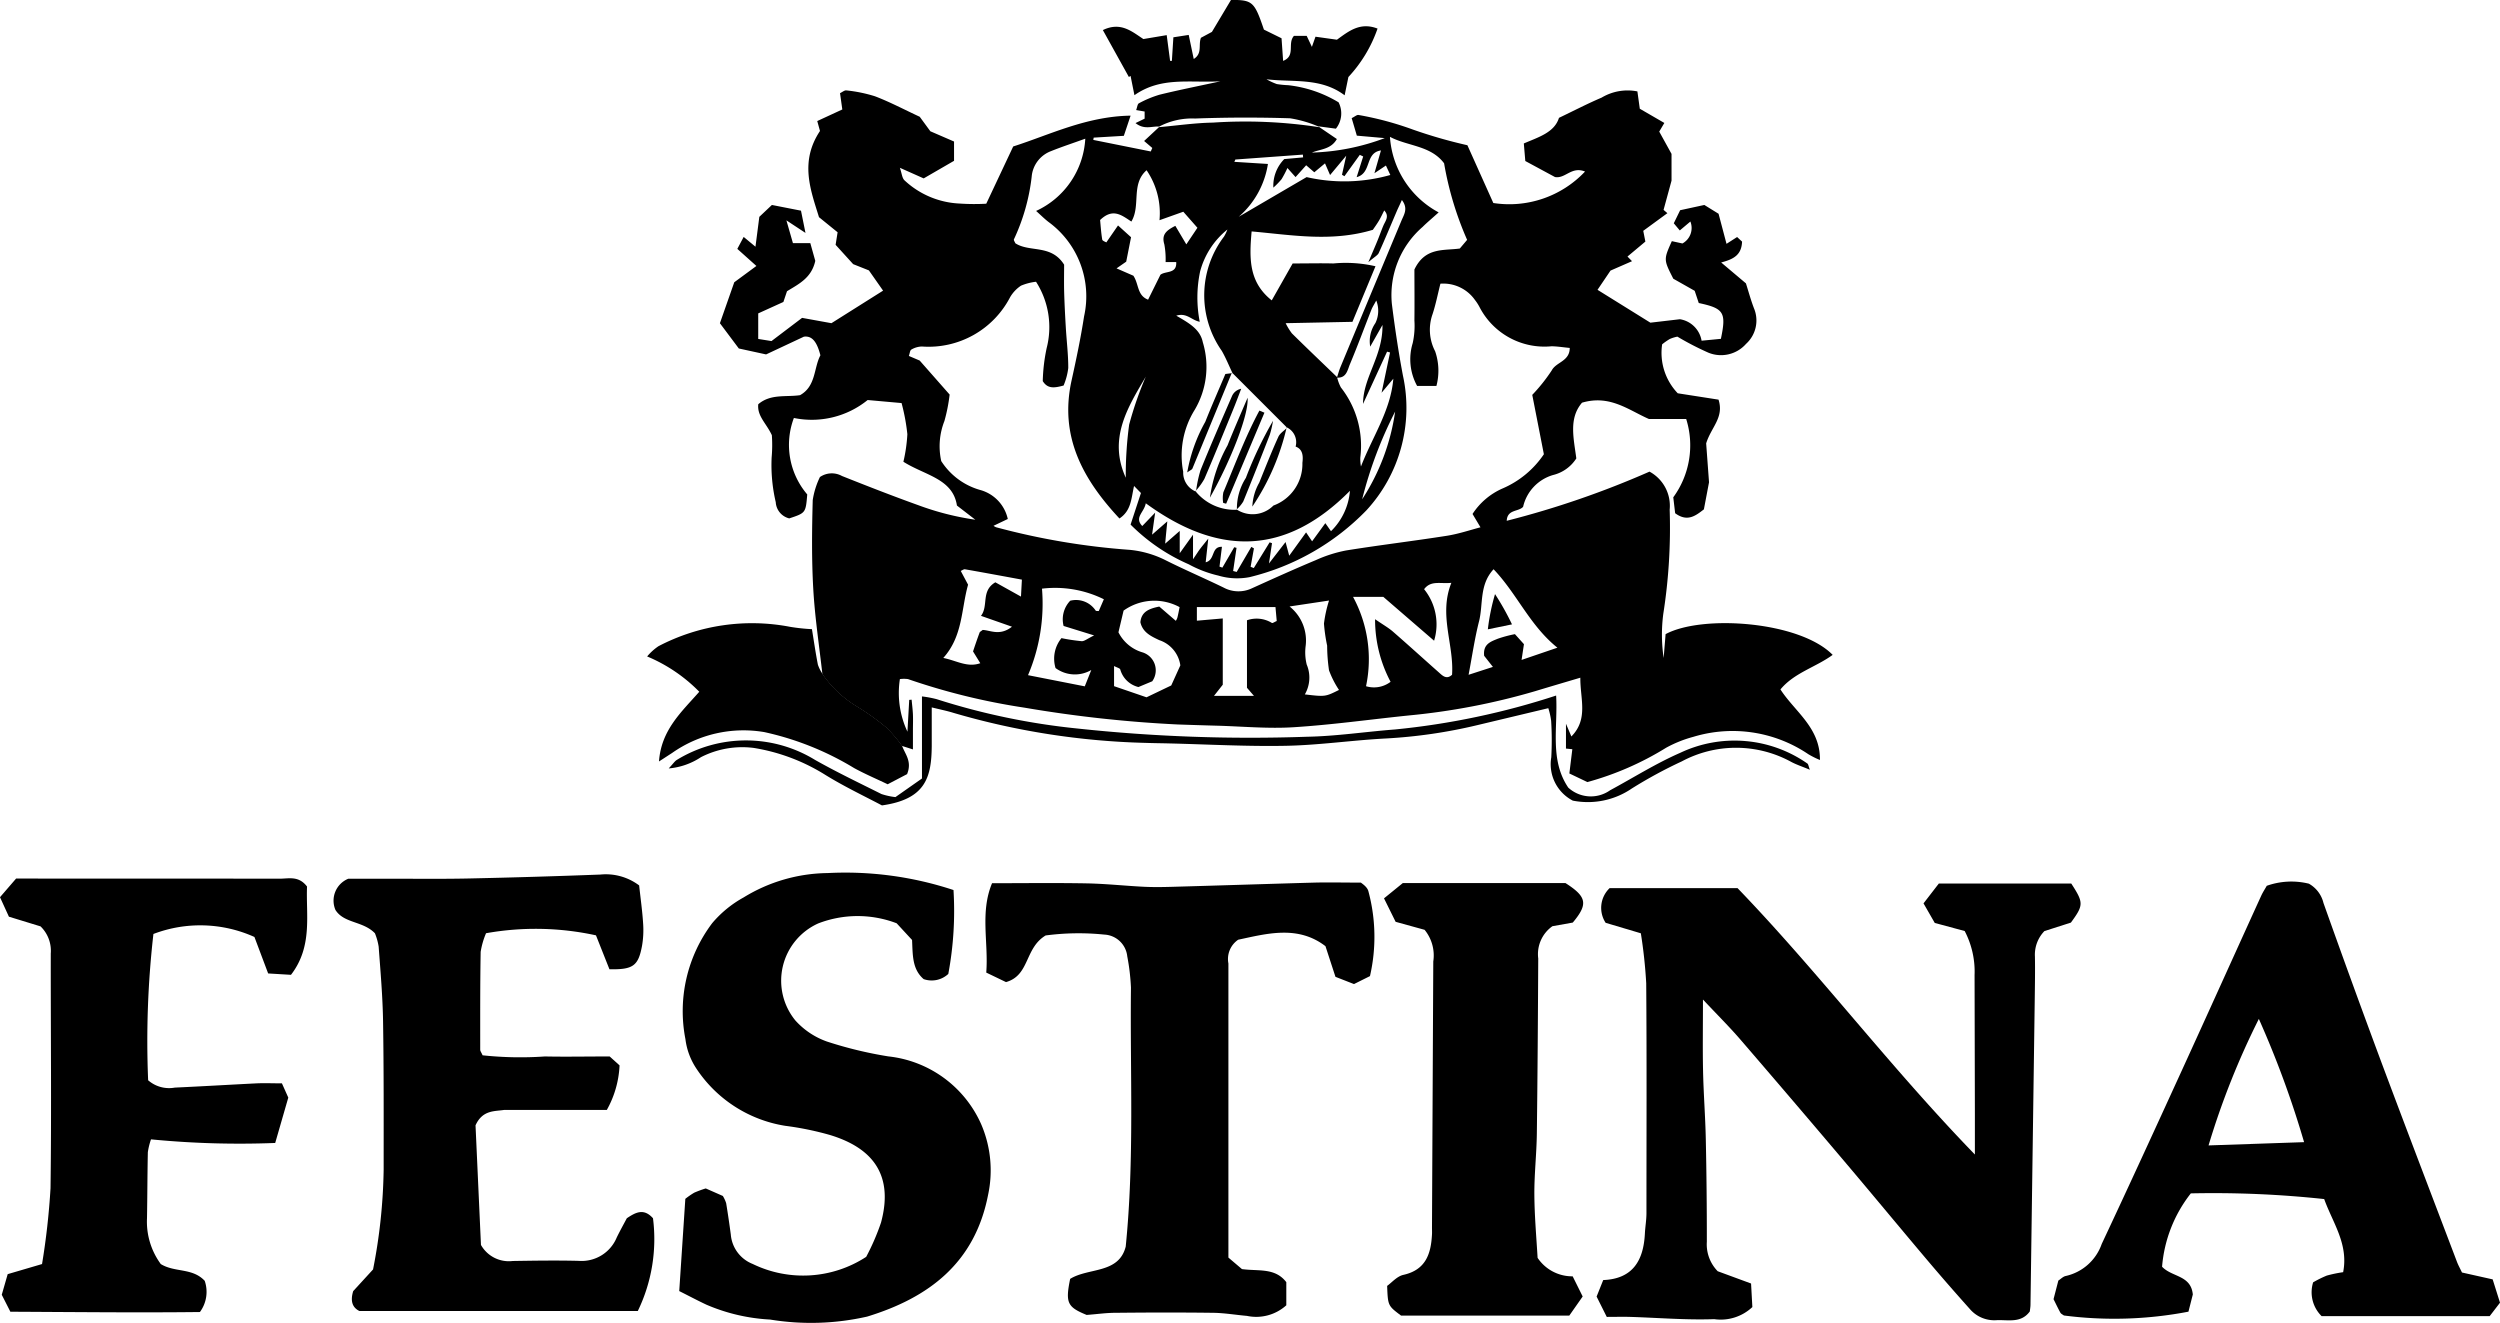 <svg xmlns="http://www.w3.org/2000/svg" width="117.911" height="62.381" viewBox="0 0 117.911 62.381"><g transform="translate(-1781 -1014)"><path d="M186,21.449l.865.588c-.279.493-.774.471-1.178.639a10.55,10.55,0,0,0,3.437-.682l-1.317-.116-.243-.826c.147-.071.247-.166.324-.149a15.02,15.02,0,0,1,2.57.69,23.172,23.172,0,0,0,2.564.737l1.223,2.725a4.913,4.913,0,0,0,4.325-1.484c-.635-.262-.929.348-1.417.259l-1.4-.756q-.029-.341-.07-.828c.694-.3,1.442-.515,1.658-1.208.736-.352,1.363-.679,2.012-.954a2.384,2.384,0,0,1,1.687-.293l.113.817,1.158.671-.241.408.58,1.051V24l-.376,1.379.181.155-1.139.833.1.507-.844.706.214.219-1.014.443-.613.907,2.493,1.55,1.394-.163a1.233,1.233,0,0,1,1.021,1.013l.911-.088c.263-1.251.14-1.436-1.044-1.689l-.192-.576-1.009-.571c-.458-.9-.458-.9-.069-1.771l.5.109a.831.831,0,0,0,.375-1.035l-.5.421-.283-.338.3-.616,1.141-.248.671.415.375,1.418.5-.321.234.217c-.026.624-.388.828-.986.983l1.168.986c.118.37.229.784.382,1.182a1.49,1.49,0,0,1-.378,1.673,1.574,1.574,0,0,1-1.775.414,13.652,13.652,0,0,1-1.462-.757,1.71,1.71,0,0,0-.357.111,2.9,2.9,0,0,0-.362.252,2.758,2.758,0,0,0,.736,2.309l1.923.3c.272.845-.35,1.3-.583,2.063.034.462.081,1.1.135,1.834l-.242,1.277c-.387.3-.778.611-1.356.182l-.088-.75a4.152,4.152,0,0,0,.609-3.694h-1.759c-.955-.417-1.839-1.158-3.154-.768-.638.741-.389,1.691-.269,2.627a1.805,1.805,0,0,1-1.094.783,2.029,2.029,0,0,0-1.415,1.5c-.217.244-.747.111-.773.66a43.039,43.039,0,0,0,6.734-2.319,1.832,1.832,0,0,1,.951,1.792,26.2,26.2,0,0,1-.3,4.91,7.571,7.571,0,0,0,.016,2.087c.031-.385.063-.77.092-1.124,1.724-.931,6.323-.611,7.88.978-.8.583-1.817.845-2.463,1.63.683,1.057,1.88,1.8,1.863,3.328a4.084,4.084,0,0,1-.546-.272,6.375,6.375,0,0,0-5.432-.819,5.773,5.773,0,0,0-1.276.512,14.128,14.128,0,0,1-3.715,1.62l-.85-.406c.048-.39.093-.759.14-1.144l-.3-.03V49.615l.255.6c.814-.822.41-1.786.423-2.772-.729.217-1.436.424-2.14.638a31.77,31.77,0,0,1-5.97,1.145c-1.807.186-3.61.441-5.422.554-1.207.076-2.427-.042-3.641-.074q-.913-.025-1.825-.057a60.075,60.075,0,0,1-7.223-.793,30.931,30.931,0,0,1-5.49-1.347,1.427,1.427,0,0,0-.382,0,4.3,4.3,0,0,0,.356,2.481q.042-.748.084-1.5l.113-.01c.021.232.052.464.062.7.01.25,0,.5,0,.752,0,.282,0,.564,0,.894l-.523-.167a6.408,6.408,0,0,0-.736-.863,11.817,11.817,0,0,0-1.443-1.025,5.276,5.276,0,0,1-1.568-1.491c-.149-1.342-.355-2.681-.431-4.027-.079-1.392-.063-2.792-.025-4.186a3.818,3.818,0,0,1,.339-1.087.986.986,0,0,1,1.038-.051c1.191.474,2.385.941,3.591,1.374a13.036,13.036,0,0,0,2.7.689l-.867-.669c-.192-1.272-1.509-1.42-2.525-2.065a7.339,7.339,0,0,0,.187-1.3,9.471,9.471,0,0,0-.273-1.468l-1.6-.143a4.183,4.183,0,0,1-3.479.846,3.6,3.6,0,0,0,.63,3.607c-.072.872-.072.872-.849,1.13a.835.835,0,0,1-.636-.764,7.681,7.681,0,0,1-.194-2.11,6.62,6.62,0,0,0,.01-1.051c-.262-.565-.7-.9-.641-1.459.582-.5,1.3-.33,1.971-.428.756-.422.642-1.283.96-1.881-.142-.547-.348-.939-.78-.877l-1.782.836-1.286-.28-.892-1.192.677-1.931,1.044-.769-.9-.806.3-.564.556.462c.059-.454.107-.824.182-1.409l.593-.56,1.372.269.212,1.05-.9-.593.308,1.075h.82l.234.836c-.179.812-.784,1.092-1.334,1.432l-.17.506-1.187.539v1.205l.626.1,1.443-1.094,1.384.251,2.436-1.535-.669-.955-.742-.295-.828-.911.094-.592-.878-.712c-.392-1.273-.921-2.607.047-4.065l-.129-.469,1.182-.546-.108-.769c.113-.052.213-.143.3-.13a6.815,6.815,0,0,1,1.346.276c.7.266,1.358.616,2.114.968l.5.683,1.118.484v.91l-1.432.829-1.122-.5c.091.264.1.47.211.586a4.07,4.07,0,0,0,2.6,1.1,10.255,10.255,0,0,0,1.262.008l1.271-2.7c1.722-.549,3.442-1.418,5.537-1.454l-.319.952-1.422.085-.019.108,2.711.545.072-.165-.386-.329.721-.671-.022.019c.848-.075,1.695-.2,2.544-.215a22.934,22.934,0,0,1,5.009.215Zm.877,11.824a1.95,1.95,0,0,0,.179.482,4.452,4.452,0,0,1,.915,3.307,1.937,1.937,0,0,0,.031.421c.534-1.392,1.4-2.628,1.527-4.143l-.555.664.4-1.9-.141-.038L188.1,34.53c0-1.258.94-2.248.917-3.724l-.579,1.023a1.5,1.5,0,0,1,.246-1.113,1.333,1.333,0,0,0,.04-1.063c-.1.187-.179.306-.23.435-.338.858-.656,1.724-1.014,2.574-.113.269-.163.66-.611.628.055-.168.1-.34.167-.5q1.432-3.449,2.872-6.895c.125-.3.331-.58.024-.982-.1.227-.179.382-.246.539-.28.654-.551,1.312-.845,1.959-.051.113-.2.183-.491.436.216-.51.329-.768.435-1.028.094-.23.175-.465.272-.694s.3-.444.043-.72c-.087.17-.16.332-.251.484-.107.179-.231.348-.286.43-1.95.586-3.82.243-5.718.076-.112,1.27-.142,2.387.949,3.252l.986-1.741c.706,0,1.314-.017,1.921,0a6.191,6.191,0,0,1,1.986.132L187.6,30.659l-3.15.064a2.939,2.939,0,0,0,.294.48c.708.7,1.425,1.381,2.139,2.07m-6.662,5.394-.023-.02a2.359,2.359,0,0,0,1.955.875l-.018-.015a1.378,1.378,0,0,0,1.738-.183,2.084,2.084,0,0,0,1.367-2.01c.027-.231.065-.633-.32-.771a.777.777,0,0,0-.421-.908l.018.016-2.6-2.6.024.023c-.165-.348-.31-.707-.5-1.041a4.57,4.57,0,0,1,.1-5.392,1.945,1.945,0,0,0,.162-.336,3.773,3.773,0,0,0-1.289,1.985,5.97,5.97,0,0,0-.016,2.366c-.389-.072-.609-.441-1.107-.287.6.347,1.128.641,1.251,1.251a3.986,3.986,0,0,1-.383,3.192,4.069,4.069,0,0,0-.541,2.918.963.963,0,0,0,.6.936M191.663,25.5c-.332.3-.551.48-.752.681a4.256,4.256,0,0,0-1.45,3.645c.142,1.128.31,2.255.521,3.371a7.126,7.126,0,0,1-1.728,6.358,11.432,11.432,0,0,1-5.508,3.146,3.1,3.1,0,0,1-1.471-.074,5.492,5.492,0,0,1-1.394-.531,8.888,8.888,0,0,1-2.745-1.874l.489-1.489L177.3,38.4c-.137.605-.13,1.161-.689,1.534-1.731-1.854-2.837-3.87-2.26-6.5.221-1,.434-2.013.591-3.029a4.341,4.341,0,0,0-1.669-4.451c-.191-.145-.361-.318-.593-.525A3.993,3.993,0,0,0,175,22.021c-.626.226-1.128.39-1.616.587a1.414,1.414,0,0,0-.913,1.212,9.474,9.474,0,0,1-.836,2.946c-.021.041.043.126.067.188.68.441,1.69.037,2.3,1.01,0,.32-.01.781,0,1.243.016.571.045,1.142.079,1.712.037.64.118,1.279.116,1.919a3.094,3.094,0,0,1-.22.825c-.442.12-.752.162-.983-.209a8.441,8.441,0,0,1,.183-1.552,3.964,3.964,0,0,0-.5-3.133,2.572,2.572,0,0,0-.71.185,1.658,1.658,0,0,0-.511.54,4.332,4.332,0,0,1-4.16,2.329,1.015,1.015,0,0,0-.5.145c-.065.034-.072.178-.117.3l.51.217,1.413,1.605a8.056,8.056,0,0,1-.247,1.25,3.243,3.243,0,0,0-.149,1.886A3.217,3.217,0,0,0,170.08,38.6a1.824,1.824,0,0,1,1.265,1.358l-.673.321a.566.566,0,0,0,.123.069,33.421,33.421,0,0,0,6.3,1.065,4.771,4.771,0,0,1,1.626.457c.923.465,1.875.872,2.805,1.324a1.48,1.48,0,0,0,1.338.03c1.005-.455,2.011-.91,3.029-1.335a6.347,6.347,0,0,1,1.408-.447c1.58-.254,3.17-.444,4.75-.692.554-.087,1.092-.27,1.588-.4l-.375-.629a3.238,3.238,0,0,1,1.41-1.2,4.476,4.476,0,0,0,1.955-1.617l-.548-2.8A8.143,8.143,0,0,0,197,32.95c.21-.4.847-.424.849-1.06-.308-.029-.583-.075-.858-.078a3.447,3.447,0,0,1-3.381-1.819,2.229,2.229,0,0,0-.229-.361,1.826,1.826,0,0,0-1.632-.772c-.123.484-.217.968-.369,1.433a2.2,2.2,0,0,0,.12,1.754,2.808,2.808,0,0,1,.061,1.634h-.911a2.609,2.609,0,0,1-.208-2.017,3.752,3.752,0,0,0,.081-1.065c.01-.857,0-1.714,0-2.407.506-1.065,1.383-.883,2.141-.991l.345-.408a15.4,15.4,0,0,1-1.086-3.611c-.63-.843-1.71-.8-2.554-1.248a4.373,4.373,0,0,0,2.3,3.565m-12.046-.033-1.123.4a3.593,3.593,0,0,0-.609-2.357c-.749.656-.265,1.668-.718,2.421-.463-.305-.876-.65-1.474-.073.024.249.045.588.1.921.01.064.151.107.193.135l.552-.8.614.555-.228,1.153-.456.317.794.346c.266.4.17.929.694,1.13l.582-1.175c.251-.194.782-.031.744-.6h-.5a3.86,3.86,0,0,0-.06-.834c-.137-.453.08-.652.519-.873l.518.873.524-.782-.668-.759m12.677,21.843c.1-1.429-.64-2.825-.032-4.338-.521.056-.963-.129-1.286.3a2.64,2.64,0,0,1,.471,2.43l-2.393-2.067h-1.429a6.165,6.165,0,0,1,.612,4.213,1.292,1.292,0,0,0,1.158-.208,6.245,6.245,0,0,1-.731-2.952c.387.265.625.4.825.57.729.634,1.443,1.284,2.166,1.924.185.164.371.372.639.126m1.514-.9c-.059-.554.323-.667.644-.8a5.919,5.919,0,0,1,.808-.216l.425.473-.112.743,1.69-.577c-1.306-1.05-1.905-2.544-3.01-3.7-.684.738-.482,1.657-.686,2.456s-.32,1.614-.493,2.522l1.147-.372-.414-.525m-14.943-6.335c-.039.395-.064.639-.1,1.047l.686-.6v1.052l.627-.875v1.159c.2-.292.264-.4.336-.492.086-.115.178-.224.384-.482L180.678,42c.462-.111.246-.745.767-.73-.043.347-.079.641-.115.934l.136.048.558-.962.109.029-.16,1.092.167.044.691-1.182.123.072-.157.868.15.059.747-1.213.112.04-.143.957.782-1.011.173.645.795-1.1.284.421.624-.856.267.379a3,3,0,0,0,.894-1.905c-3.068,3.1-6.249,3.055-9.629.588-.074.43-.557.666-.165,1.072l.607-.631-.145,1.039.711-.621m-2.985,3.668a5.188,5.188,0,0,0-2.918-.5,8.613,8.613,0,0,1-.659,4.08l2.677.527.307-.771a1.535,1.535,0,0,1-1.686-.092,1.529,1.529,0,0,1,.28-1.411,8.685,8.685,0,0,0,.953.144c.128.006.262-.115.587-.272l-1.44-.446a1.267,1.267,0,0,1,.312-1.19,1.11,1.11,0,0,1,1.2.464c.018.028.1.017.146.024l.241-.557m.689,1.56a1.851,1.851,0,0,0,1.125.942.887.887,0,0,1,.467,1.367l-.651.271a1.178,1.178,0,0,1-.857-.83c-.02-.06-.148-.085-.292-.161v.95l1.531.525,1.166-.559.429-.947a1.468,1.468,0,0,0-.992-1.189c-.385-.182-.784-.364-.892-.846.047-.49.393-.638.891-.739l.78.673a.6.6,0,0,0,.072-.146c.042-.165.072-.334.106-.5a2.493,2.493,0,0,0-2.642.164l-.242,1.022m4.5,3h1.892l-.33-.382V44.735a1.371,1.371,0,0,1,1.175.126c.033.02.116-.044.228-.091-.019-.215-.04-.446-.059-.657h-3.707v.642l1.221-.107v3.126l-.42.534M169.707,46.2c.1-.3.2-.595.311-.892.01-.029.053-.046.143-.117.354.01.808.3,1.381-.153l-1.462-.512c.367-.474-.013-1.175.678-1.582l1.209.674c.017-.311.029-.538.043-.8-.94-.173-1.811-.335-2.684-.488-.058-.01-.128.049-.2.077l.346.65c-.328,1.161-.243,2.425-1.169,3.455.633.126,1.131.463,1.745.248l-.342-.556m12.378-23.21-.054.119,1.584.1a4.138,4.138,0,0,1-1.376,2.49l3.2-1.87a7.958,7.958,0,0,0,3.949-.1l-.208-.446-.542.363.308-1.075c-.77.115-.422,1.07-1.147,1.261l.309-.976-.16-.076-.725,1.007-.115-.068.2-.9-.762.913-.239-.551-.505.421-.384-.332-.5.559-.383-.429a5.333,5.333,0,0,1-.276.526,3.766,3.766,0,0,1-.388.4,1.793,1.793,0,0,1,.515-1.347l.888-.08-.01-.131-3.175.231m2.546,21.081a2.051,2.051,0,0,1,.755,1.894,2.4,2.4,0,0,0,.054.845,1.58,1.58,0,0,1-.088,1.408c.962.113.962.113,1.611-.21a4.5,4.5,0,0,1-.471-.925,8.323,8.323,0,0,1-.088-1.164,7.962,7.962,0,0,1-.15-1.04,6.062,6.062,0,0,1,.239-1.088l-1.863.28m3.425-5.055a10.218,10.218,0,0,0,1.556-4.137,19.433,19.433,0,0,0-1.556,4.137m-10.2-5.791c-.847,1.445-1.79,2.917-.949,4.773a17.95,17.95,0,0,1,.159-2.5,16.632,16.632,0,0,1,.79-2.275" transform="translate(1657.187 998.52)"/><path d="M351.816,195.893l-1.656-.493a1.288,1.288,0,0,1,.187-1.635h6.035c3.826,3.971,7.185,8.431,11.193,12.563,0-.77,0-1.339,0-1.908q-.007-3.276-.015-6.552a4.123,4.123,0,0,0-.466-2.081l-1.411-.381-.53-.923.722-.936h6.246c.588.907.588,1.016-.017,1.843l-1.249.4a1.6,1.6,0,0,0-.448,1.2c.012.68,0,1.361-.009,2.041q-.1,7.189-.2,14.378c0,.106-.021.212-.032.32-.415.569-1.022.386-1.574.413a1.517,1.517,0,0,1-1.246-.518q-1.037-1.157-2.041-2.344c-1.36-1.61-2.7-3.235-4.065-4.843q-2.355-2.781-4.734-5.542c-.511-.591-1.067-1.143-1.756-1.876,0,1.275-.018,2.329.005,3.383.023,1.07.107,2.138.129,3.207q.051,2.416.049,4.833a1.813,1.813,0,0,0,.513,1.391l1.573.579c.023.423.043.774.061,1.111a2.177,2.177,0,0,1-1.8.57c-1.315.047-2.636-.065-3.954-.106-.354-.011-.708,0-1.113,0l-.479-.959.312-.779c1.4-.056,1.9-.928,1.965-2.188.016-.32.073-.639.074-.959,0-3.616.017-7.233-.011-10.849a23.11,23.11,0,0,0-.253-2.355" transform="translate(1506.569 862.124)"/><path d="M469.138,211.564l1.438.322.346,1.1-.486.633h-7.928a1.58,1.58,0,0,1-.4-1.593,5.266,5.266,0,0,1,.642-.318,6.172,6.172,0,0,1,.774-.161c.262-1.331-.5-2.343-.894-3.449a49.035,49.035,0,0,0-6.29-.268,6.429,6.429,0,0,0-1.356,3.459c.471.5,1.36.389,1.45,1.309l-.206.811a18.471,18.471,0,0,1-5.875.18c-.056-.043-.133-.075-.165-.132-.119-.215-.223-.439-.323-.638l.227-.877c.116-.074.227-.195.355-.217a2.335,2.335,0,0,0,1.69-1.509c1.273-2.71,2.521-5.433,3.766-8.156,1.259-2.752,2.5-5.511,3.756-8.266.073-.16.171-.308.263-.471a3.466,3.466,0,0,1,1.985-.1,1.425,1.425,0,0,1,.689.91q1.323,3.724,2.7,7.428c1.183,3.168,2.392,6.327,3.593,9.489.062.165.15.32.239.511m-9.58-11.958a36.907,36.907,0,0,0-2.372,5.965l4.506-.154a45.9,45.9,0,0,0-2.133-5.811" transform="translate(1427.989 862.455)"/><path d="M87.531,192.029c.072.663.153,1.227.188,1.8a4.389,4.389,0,0,1-.052,1.066c-.177.948-.427,1.12-1.536,1.1l-.635-1.6a13.332,13.332,0,0,0-5.185-.1,3.763,3.763,0,0,0-.254.878c-.026,1.539-.021,3.079-.021,4.618,0,.064.053.127.112.262a16.772,16.772,0,0,0,2.938.054c1,.021,2,0,3.055,0l.467.421a4.723,4.723,0,0,1-.6,2.1H81.172c-.45.073-1.024-.007-1.357.727l.256,5.641a1.509,1.509,0,0,0,1.5.758c1.039-.017,2.079-.033,3.117-.006a1.793,1.793,0,0,0,1.79-1.11c.157-.319.33-.631.473-.9.422-.283.8-.483,1.234,0a7.774,7.774,0,0,1-.716,4.374H74.336c-.329-.163-.435-.469-.29-.938l.936-1.022a26.109,26.109,0,0,0,.5-4.716c0-2.328.009-4.656-.028-6.984-.019-1.176-.121-2.352-.208-3.526a2.855,2.855,0,0,0-.176-.629c-.569-.586-1.456-.458-1.862-1.1a1.117,1.117,0,0,1,.608-1.473H75.73c1.254,0,2.509.016,3.762-.011q3.106-.067,6.21-.185a2.613,2.613,0,0,1,1.828.511" transform="translate(1723.613 863.72)"/><path d="M148.793,210.948l.287-4.348a3.725,3.725,0,0,1,.42-.29,4.87,4.87,0,0,1,.544-.2l.806.355a1.611,1.611,0,0,1,.156.34c.081.492.153.985.219,1.479a1.633,1.633,0,0,0,1.028,1.386,5.444,5.444,0,0,0,5.357-.333,10.85,10.85,0,0,0,.7-1.618c.662-2.449-.629-3.593-2.419-4.133a14.266,14.266,0,0,0-2.089-.428,6.192,6.192,0,0,1-4.2-2.7,3.217,3.217,0,0,1-.517-1.387,6.892,6.892,0,0,1,1.265-5.476,5.259,5.259,0,0,1,1.481-1.211,7.71,7.71,0,0,1,3.953-1.148,16.253,16.253,0,0,1,5.944.8,16.181,16.181,0,0,1-.245,3.957,1.149,1.149,0,0,1-1.163.244c-.545-.471-.511-1.132-.546-1.846l-.727-.787a5.154,5.154,0,0,0-3.7.007,2.962,2.962,0,0,0-1.075,4.579,3.631,3.631,0,0,0,1.488.992,18.971,18.971,0,0,0,2.894.7,5.427,5.427,0,0,1,4.377,3.193,5.5,5.5,0,0,1,.327,3.345c-.625,3.205-2.791,4.842-5.7,5.734a11.952,11.952,0,0,1-4.581.14,8.753,8.753,0,0,1-3-.7c-.413-.194-.816-.408-1.284-.643" transform="translate(1664.243 863.942)"/><path d="M7.568,210.584c.666.421,1.5.172,2.087.8a1.6,1.6,0,0,1-.226,1.472c-2.931.035-5.928,0-8.94-.014l-.406-.8.28-.973,1.62-.476a34.641,34.641,0,0,0,.4-3.575c.049-3.689.007-7.379.011-11.068a1.6,1.6,0,0,0-.482-1.283L.42,194.21,0,193.291l.759-.879H1.6q5.806,0,11.612.005c.411,0,.874-.146,1.269.371-.056,1.341.275,2.825-.757,4.164l-1.077-.065L12,195.167a6.209,6.209,0,0,0-4.764-.142,44.465,44.465,0,0,0-.249,6.9,1.5,1.5,0,0,0,1.259.346c1.284-.059,2.567-.136,3.851-.2.389-.018.779,0,1.2,0l.3.672-.617,2.139a42.927,42.927,0,0,1-5.858-.17,3.271,3.271,0,0,0-.149.606c-.022,1.038-.021,2.077-.04,3.116a3.375,3.375,0,0,0,.643,2.149" transform="translate(1781 863.025)"/><path d="M234,197.734l-.758.378-.874-.342-.471-1.445c-1.3-1-2.762-.593-4.116-.305a1.1,1.1,0,0,0-.462,1.12c0,4.548,0,9.1,0,13.872l.639.543c.784.108,1.561-.076,2.092.617v1.09a2.115,2.115,0,0,1-1.856.5c-.53-.046-1.059-.138-1.589-.145-1.541-.02-3.081-.016-4.622,0-.425,0-.85.063-1.35.1-.909-.372-1.009-.568-.778-1.7.867-.54,2.294-.231,2.621-1.524.415-4.133.2-8.176.247-12.215a10.25,10.25,0,0,0-.175-1.477,1.144,1.144,0,0,0-1.086-1.023,11.885,11.885,0,0,0-2.762.041c-1,.6-.743,1.879-1.87,2.2l-.932-.449c.113-1.416-.3-2.84.274-4.215,1.543,0,3.009-.02,4.474.008.89.017,1.779.114,2.669.159.429.022.86.017,1.289.005,2.251-.063,4.5-.137,6.754-.2.678-.018,1.356,0,2.212,0,.032.034.285.184.347.391a8.276,8.276,0,0,1,.08,4.014" transform="translate(1611.618 862.301)"/><path d="M310.434,211.136a1.964,1.964,0,0,0,1.653.87l.472.951-.63.9h-7.937c-.619-.465-.619-.465-.655-1.4.213-.151.464-.453.767-.52,1.058-.236,1.3-.993,1.348-1.906.006-.107,0-.214,0-.322q.03-6.277.061-12.554a1.907,1.907,0,0,0-.41-1.492l-1.366-.377-.548-1.107.887-.721h7.671c1.008.646,1.078.988.346,1.863l-.961.172a1.612,1.612,0,0,0-.669,1.522c-.014,2.754-.031,5.508-.066,8.262-.012.961-.124,1.922-.117,2.882.008,1.03.1,2.059.153,2.973" transform="translate(1543.087 862.191)"/><path d="M150.038,138.849a5.282,5.282,0,0,0,1.568,1.491,11.815,11.815,0,0,1,1.443,1.025,6.4,6.4,0,0,1,.736.863c.135.393.484.734.237,1.34l-.916.479c-.5-.242-1.055-.476-1.576-.761a13.866,13.866,0,0,0-4.242-1.7,5.855,5.855,0,0,0-4.35.985c-.17.109-.338.221-.617.4.105-1.483,1.052-2.324,1.9-3.288a7.481,7.481,0,0,0-2.459-1.665,2.585,2.585,0,0,1,.532-.482,9.516,9.516,0,0,1,6.217-.914,8.972,8.972,0,0,0,1.024.109c.093.572.173,1.128.281,1.678a1.776,1.776,0,0,0,.221.435" transform="translate(1669.76 906.943)"/><path d="M244.268,5.97c-.343-.03-.707.169-1.125-.165l.43-.209V5.26l-.4-.069c.052-.137.062-.285.129-.318a4.943,4.943,0,0,1,.973-.406c.881-.217,1.771-.393,2.869-.631-1.484.076-2.8-.225-4.052.654l-.182-.909-.08.05-1.227-2.212c.842-.407,1.369.068,1.911.423l1.1-.185.16,1.213h.084c.022-.347.045-.695.071-1.111l.723-.112.237,1.135c.419-.26.208-.663.34-1l.518-.278.9-1.508c1.017,0,1.105.083,1.552,1.4l.831.409c.025.346.049.7.075,1.067.606-.239.188-.82.511-1.181h.6l.246.52.169-.48,1.012.142c.552-.4,1.092-.844,1.915-.525a6.429,6.429,0,0,1-1.375,2.285l-.177.862c-1.123-.849-2.433-.606-3.686-.756a3,3,0,0,0,.487.226,4.449,4.449,0,0,0,.533.053,5.842,5.842,0,0,1,2.381.809,1.152,1.152,0,0,1-.127,1.242l-.821-.11.023.02a5.58,5.58,0,0,0-1.366-.4q-2.238-.071-4.48.011a3.334,3.334,0,0,0-1.708.388Z" transform="translate(1591.413 1014)"/><path d="M146.512,155.789c.209-.22.281-.34.386-.4a6.241,6.241,0,0,1,6.511.006c1.022.577,2.083,1.085,3.133,1.61a3.253,3.253,0,0,0,.657.144l1.252-.878V152.4a5.24,5.24,0,0,1,.684.127,32.483,32.483,0,0,0,6.667,1.389,76.373,76.373,0,0,0,10.812.386c1.384-.025,2.763-.238,4.147-.343a35.558,35.558,0,0,0,7.6-1.6c.089,1.512-.316,3.024.571,4.341a1.573,1.573,0,0,0,1.974.127c1.1-.594,2.165-1.267,3.307-1.766a5.989,5.989,0,0,1,6,.506c.043.029.048.116.115.292-.354-.149-.647-.242-.911-.388a5.421,5.421,0,0,0-5.131-.006,21.6,21.6,0,0,0-2.354,1.277,3.671,3.671,0,0,1-2.785.573,1.935,1.935,0,0,1-1.015-2.042,14.762,14.762,0,0,0-.006-1.718,3.29,3.29,0,0,0-.134-.6l-3.35.8a24.163,24.163,0,0,1-4.328.63c-1.565.082-3.124.313-4.688.344-1.856.037-3.714-.069-5.572-.113-.358-.009-.717-.012-1.074-.025a35.223,35.223,0,0,1-9.053-1.418c-.3-.093-.618-.156-1.015-.255,0,.346,0,.662,0,.978,0,.287,0,.573,0,.86-.015,1.475-.3,2.494-2.348,2.785-.8-.424-1.762-.879-2.665-1.436a9.093,9.093,0,0,0-3.377-1.275,4.277,4.277,0,0,0-2.494.435,3.251,3.251,0,0,1-1.515.531" transform="translate(1666.033 894.446)"/><path d="M262.183,81.625q-.929,2.263-1.862,4.524c-.023.055-.109.085-.245.184a7.515,7.515,0,0,1,.852-2.389c.3-.757.63-1.5.947-2.254l.331-.042Z" transform="translate(1576.919 949.949)"/><path d="M269.821,90.038l-1.806,4.294-.14-.037a1.386,1.386,0,0,1,.008-.5c.545-1.294,1.034-2.616,1.7-3.854l.239.1" transform="translate(1570.816 943.424)"/><path d="M261.9,90.014A5.825,5.825,0,0,1,262.114,89c.476-1.177.984-2.343,1.49-3.508a.594.594,0,0,1,.428-.33c-.132.343-.259.689-.4,1.029-.441,1.077-.879,2.157-1.339,3.226a3.151,3.151,0,0,1-.422.578Z" transform="translate(1575.509 947.174)"/><path d="M266.819,87.128c.064.787-.79,2.955-1.777,4.713a7.067,7.067,0,0,1,.831-2.466c.3-.754.63-1.5.946-2.247" transform="translate(1573.023 945.631)"/><path d="M270.88,96.381a2.681,2.681,0,0,1,.423-1.505,18.306,18.306,0,0,1,1.28-2.691,4.609,4.609,0,0,1-.151.654q-.611,1.581-1.252,3.151a1.629,1.629,0,0,1-.316.376Z" transform="translate(1568.458 941.663)"/><path d="M275.953,93.619a11.191,11.191,0,0,1-1.619,3.737,2.51,2.51,0,0,1,.325-1.129c.292-.722.577-1.448.9-2.158.077-.172.274-.291.415-.434Z" transform="translate(1565.732 940.537)"/><path d="M326.262,130.144a9.948,9.948,0,0,0-.339,1.662l1.139-.234a12.421,12.421,0,0,0-.8-1.428" transform="translate(1525.25 911.876)"/></g></svg>
